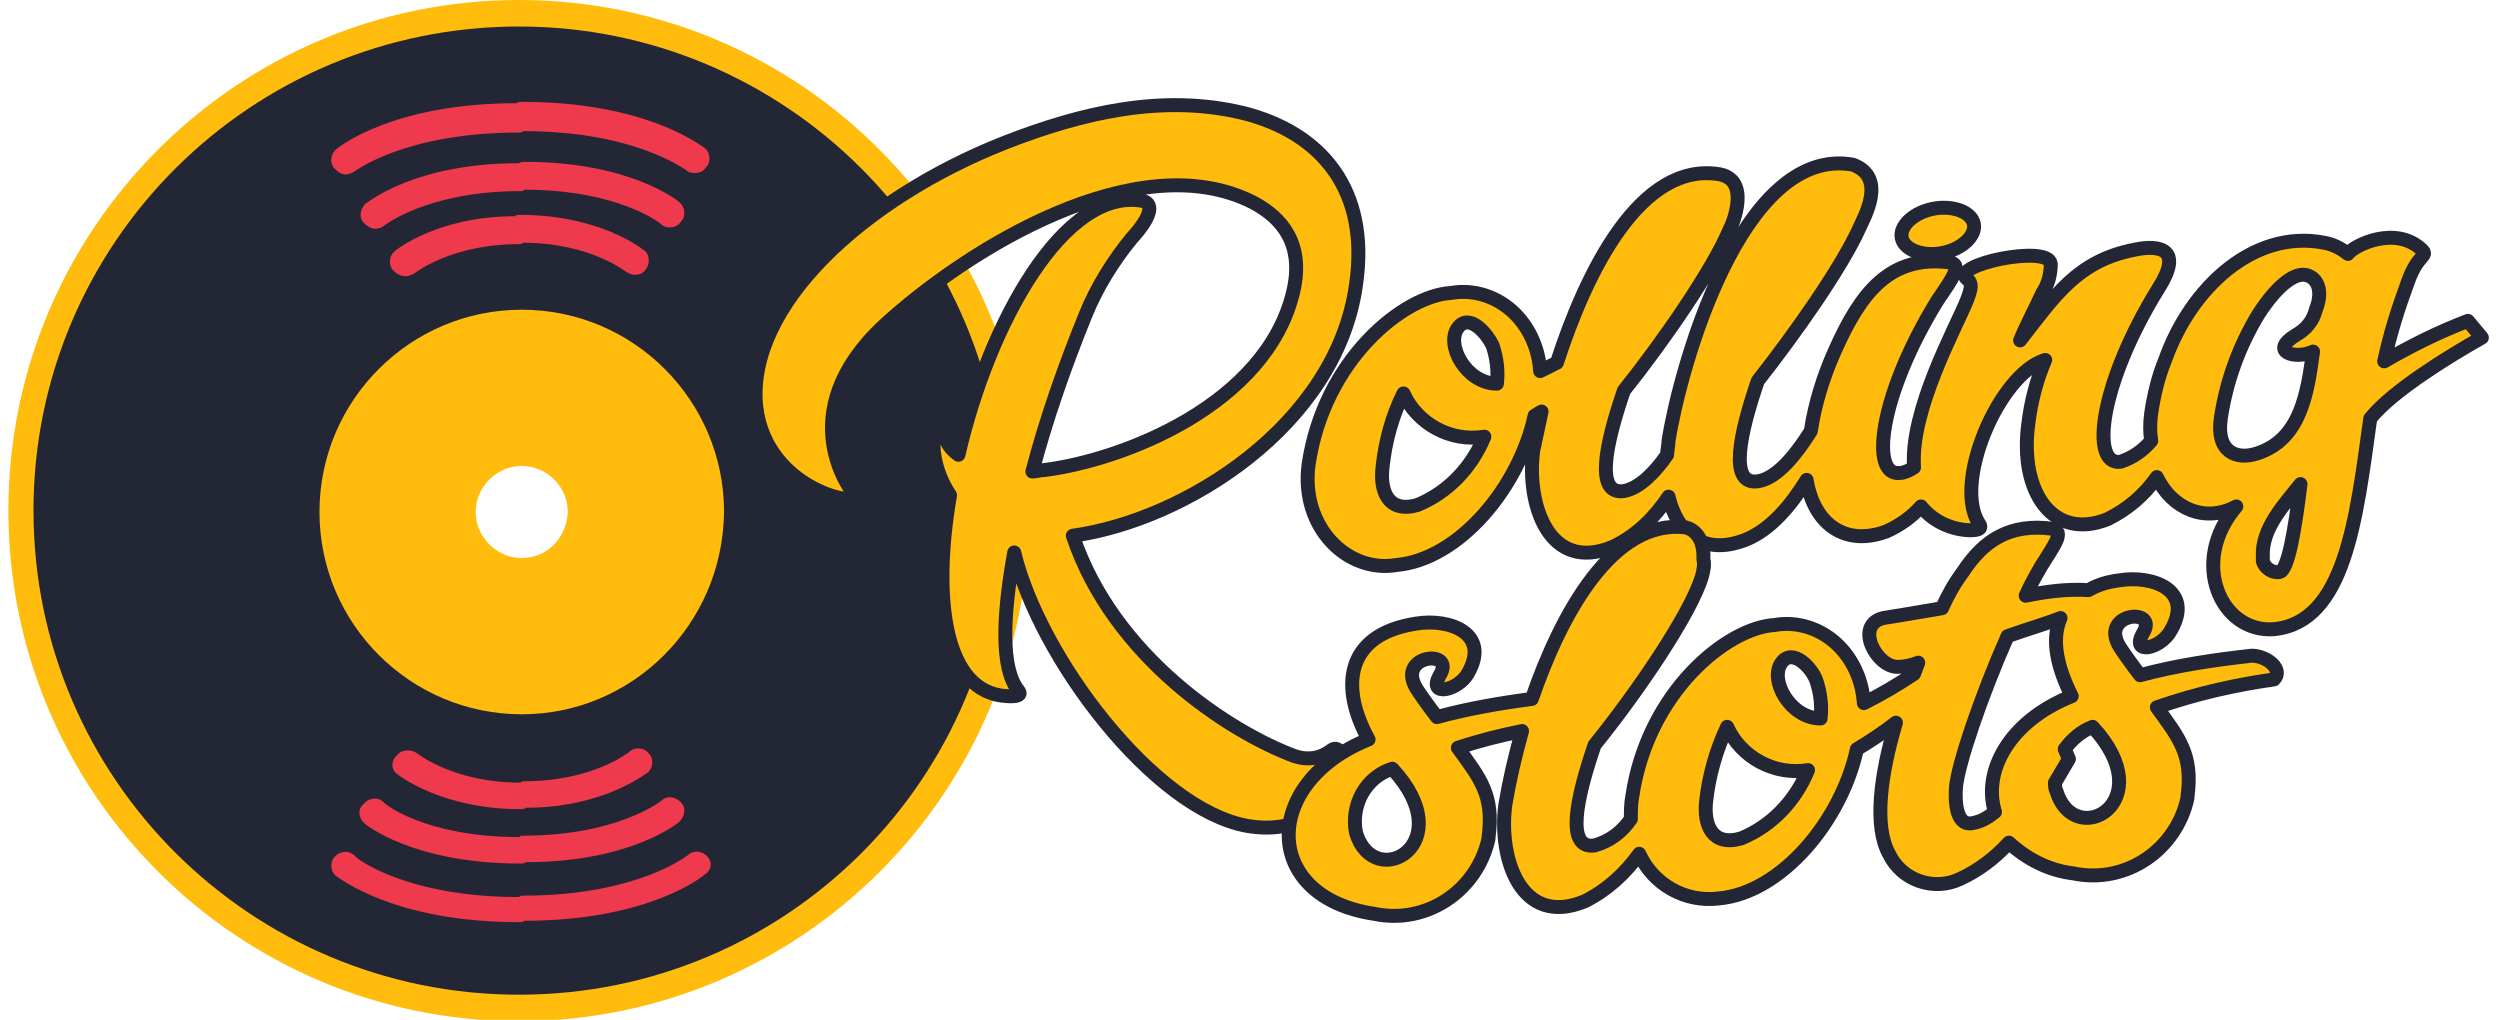 <?xml version="1.0" encoding="utf-8"?>
<!-- Generator: Adobe Illustrator 21.0.2, SVG Export Plug-In . SVG Version: 6.00 Build 0)  -->
<svg version="1.1" xmlns="http://www.w3.org/2000/svg" xmlns:xlink="http://www.w3.org/1999/xlink" x="0px" y="0px"
	 viewBox="0 0 179.2 73.1" style="enable-background:new 0 0 179.2 73.1;" xml:space="preserve">
<style type="text/css">
		.st0{fill:#FFBC0D;}
		.st1{fill:#232634;}
		.st2{fill:#EE3A4C;}
		.st3{fill:none;stroke:#232634;stroke-linejoin:round;stroke-miterlimit:20;}

        .lines {
            animation: spin 2.5s linear infinite;
			transform-origin: 21% 50%;
        }

        @keyframes spin {
			100% {
				transform: rotate(360deg);
			}
        }
    </style>
	<title>RollingSlots</title>

	<path class="st0" d="M37.2,0C17,0,0.6,16.4,0.6,36.6c0,20.2,16.4,36.6,36.6,36.6c20.2,0,36.6-16.4,36.6-36.6
		C73.7,16.4,57.4,0,37.2,0z M37.4,40c-1.8,0-3.3-1.5-3.3-3.3c0-1.8,1.5-3.3,3.3-3.3c1.8,0,3.3,1.5,3.3,3.3
		C40.6,38.6,39.2,40,37.4,40z"/>
	<path class="st1" d="M37.2,1.9C18,1.9,2.4,17.4,2.4,36.6S18,71.3,37.2,71.3c19.2,0,34.7-15.5,34.7-34.7S56.3,1.9,37.2,1.9z
		 M37.4,51.2c-8,0-14.5-6.5-14.5-14.5c0-8,6.5-14.5,14.5-14.5s14.5,6.5,14.5,14.5C51.8,44.8,45.3,51.2,37.4,51.2z"/>
	<g class="lines">
		<path class="st2" d="M26.1,59c0.1,0.1,3.5,2.9,11.2,2.9c0.1,0,0.3,0,0.4-0.1c7.5,0,10.9-2.8,11-2.9c0.4-0.4,0.5-1,0.1-1.4
			c-0.4-0.4-1-0.5-1.4-0.1c0,0-3.1,2.5-9.9,2.5c-0.1,0-0.2,0-0.3,0.1c-6.7,0-9.7-2.4-9.7-2.5c-0.4-0.4-1.1-0.3-1.4,0.1
			C25.6,58,25.7,58.6,26.1,59z"/>
		<path class="st2" d="M28.5,55.5c0.1,0.1,3.2,2.5,8.8,2.5c0.1,0,0.3,0,0.4-0.1c5.5,0,8.5-2.4,8.7-2.5c0.4-0.3,0.5-1,0.1-1.4
			c-0.3-0.4-1-0.5-1.4-0.1c0,0-2.6,2.1-7.5,2.1c-0.1,0-0.2,0-0.3,0.1c-4.8,0-7.4-2.1-7.4-2.1c-0.4-0.3-1.1-0.3-1.4,0.1
			C28,54.5,28,55.2,28.5,55.5z"/>
		<path class="st2" d="M50.7,61.4c-0.3-0.4-1-0.5-1.4-0.1c0,0-3.6,2.9-11.8,2.9c-0.1,0-0.2,0-0.3,0.1c-8.1,0-11.7-2.8-11.7-2.9
			C25,60.9,24.4,61,24,61.4c-0.4,0.4-0.3,1.1,0.1,1.4c0.2,0.1,4.1,3.3,13.1,3.3c0.1,0,0.3,0,0.4-0.1c8.9,0,12.8-3.2,12.9-3.3
			C51,62.4,51.1,61.8,50.7,61.4z"/>
		<path class="st2" d="M48,16.3c0.3,0,0.6-0.1,0.8-0.4c0.4-0.4,0.3-1.1-0.1-1.4c-0.1-0.1-3.5-2.9-11.1-2.9c-0.1,0-0.3,0-0.4,0.1
			c-7.5,0-10.8,2.8-11,2.9c-0.4,0.4-0.5,1-0.1,1.4c0.2,0.2,0.5,0.4,0.8,0.4c0.2,0,0.5-0.1,0.6-0.2c0,0,3.1-2.5,9.8-2.5
			c0.1,0,0.2,0,0.3-0.1c6.7,0,9.7,2.4,9.7,2.4C47.5,16.2,47.7,16.3,48,16.3z"/>
		<path class="st2" d="M24.8,12.5c0.2,0,0.4-0.1,0.6-0.2c0,0,3.6-2.8,11.8-2.8c0.1,0,0.2,0,0.3-0.1c8.1,0,11.6,2.8,11.7,2.8
			c0.2,0.2,0.4,0.2,0.6,0.2c0.3,0,0.6-0.1,0.8-0.4c0.4-0.4,0.3-1.1-0.1-1.4c-0.2-0.1-4.1-3.3-13.1-3.3c-0.1,0-0.2,0-0.4,0.1
			c-8.9,0-12.8,3.2-12.9,3.3c-0.4,0.3-0.5,1-0.1,1.4C24.3,12.4,24.5,12.5,24.8,12.5z"/>
		<path class="st2" d="M29.1,19.8c0.2,0,0.4-0.1,0.6-0.2c0,0,2.6-2.1,7.5-2.1c0.1,0,0.2,0,0.3-0.1c4.8,0,7.4,2.1,7.4,2.1
			c0.2,0.1,0.4,0.2,0.6,0.2c0.3,0,0.6-0.1,0.8-0.4c0.3-0.4,0.3-1.1-0.2-1.4c-0.1-0.1-3.2-2.5-8.8-2.5c-0.1,0-0.3,0-0.4,0.1
			c-5.5,0-8.5,2.4-8.6,2.5c-0.4,0.3-0.5,1-0.1,1.4C28.5,19.7,28.8,19.8,29.1,19.8z"/>
	</g>

	<path class="st0" d="M76.9,38.4c8-1.1,18.9-7.9,20.3-18c1-6.8-2.5-10.9-8.1-12.3c-5.8-1.4-11.6,0-17,2.1
		c-10.2,4-18.6,11.7-17.9,18.9c0.7,6.3,8.1,7.4,7,6.3c0,0-4.7-5.7,2.2-12.1c5.9-5.4,18.1-13,26.4-8.8c2.1,1.1,3.7,3,2.9,6.4
		c-1.9,8.1-12.2,12.1-17.9,12.8c-0.3,0-0.5,0.1-0.8,0.1c1-3.8,2.3-7.5,3.8-11.2c0.8-2,2-3.9,3.3-5.5c1.3-1.4,1.7-2.5,0.8-2.7
		c-5.6-1-11,8.7-13.2,18.2c-0.4-0.3-0.7-0.6-0.9-1.1c0,0-0.4-0.8-0.8-0.1c-0.2,0.4-0.1,2.3,1.1,4.1c-1.3,7.5-0.4,14.2,4.1,14.4
		c0.1,0,1.2,0.1,0.8-0.4c-1.3-1.6-1.1-5.5-0.3-9.9c1.8,7.5,10,18.4,16.7,19.6c3.5,0.6,6.2-1,6.7-4.7c0.1-0.5-0.2-1.1-0.7-0.7
		c-0.8,0.6-1.7,0.7-2.6,0.4C88.2,52.5,79.8,47.1,76.9,38.4L76.9,38.4z M138.2,18.2c1.4,0.1,2.8-0.6,3.2-1.5c0.4-0.9-0.4-1.7-1.8-1.8
		c-1.4-0.1-2.8,0.6-3.2,1.5C136,17.3,136.8,18.1,138.2,18.2L138.2,18.2z M165.2,19.7c0.8,0.1,1.4,1,0.8,2.5
		c-0.2,0.8-0.7,1.4-1.4,1.8c-2,1.2-0.1,1.8,1.2,1.2c-0.4,3-0.9,6.3-4,7.3c-1.5,0.5-3-0.1-2.6-2.6c0.4-2.6,1.3-5.1,2.7-7.4
		C163.2,20.5,164.4,19.6,165.2,19.7L165.2,19.7z M163.4,41c-0.5,0.1-1.1-0.3-1.2-0.8c0-0.1,0-0.2,0-0.3c-0.1-2,1.5-3.7,2.7-5.2
		C164.5,38,164,40.9,163.4,41L163.4,41z M107,24.8c0.3,0.9,0.4,1.8,0.3,2.7c-2.2,0-3.7-2.8-2.8-4C105.3,22.4,106.6,23.9,107,24.8
		L107,24.8z M100.6,28.2c1,2.2,3.4,3.5,5.8,3.1h0c-0.9,2.2-2.6,4-4.8,4.9c-2.1,0.6-2.7-1-2.5-2.7C99.3,31.6,99.8,29.8,100.6,28.2
		L100.6,28.2z M169.9,30c1.6-2,5.7-4.5,8-5.8l-1-1.2c-2.1,0.8-4.1,1.8-6,2.9c0.4-1.9,1-3.8,1.7-5.7c0.7-2,1.5-1.8,1-2.3
		c-1.9-1.8-4.9-0.3-5.3,0.3c-0.5-0.4-1.1-0.7-1.7-0.8c-5.1-1-9.6,3.3-11.4,8.4c-0.5,1.2-0.8,2.5-1,3.8c-0.1,0.7-0.1,1.4,0,2
		c-0.6,0.7-1.3,1.2-2.2,1.5c-2.2,0.3-1.5-5.6,2.7-12.4c1.8-2.8,0.2-3.2-1.7-2.8c-4.1,0.8-5.7,3.3-8.2,6.5c0.5-1.2,1.1-2.3,1.6-3.4
		c0.4-0.6,0.6-1.3,0.6-2.1c-0.2-1.4-7.3,0.1-6,1.1c0.4,0.3,0.3,0.7,0,1.5c-0.8,2-4.1,7.9-3.8,12c-0.3,0.2-0.7,0.4-1,0.4
		c-2.2,0.3-1.5-5.6,2.7-12.4c1.1-1.6,1.8-2.6,0.8-2.7c-4.2-0.5-6.3,2.1-8.2,6.4c-0.8,1.8-1.4,3.7-1.7,5.7v0c-1,1.6-2.4,3.4-3.8,3.6
		c-2.1,0.3-1.3-3.4,0-7.2c2.6-3.3,6-8.1,7.3-11c0.3-0.7,2-3.6-0.5-4.5c-8-1.4-12.4,14.7-13.2,19.8c0,0.3-0.1,0.7-0.1,1
		c-0.9,1.3-2,2.4-3.1,2.6c-2.1,0.3-1.3-3.4,0-7.2c2.8-3.5,6.4-8.7,7.6-11.6c-0.1,0.3,1.7-3.4-0.7-3.9c-5.7-1-9.6,7-11.7,13.5
		c-0.4,0.2-0.8,0.4-1.2,0.6c-0.1-1.5-0.7-3-1.8-4.1c-1.2-1.2-2.9-1.8-4.6-1.5c-3.4,0.2-9.1,4.8-10.2,12.3c-0.6,4.5,2.8,7.8,6.3,7.2
		v0c4.5-0.4,8.8-5.6,9.9-10.7c0.2-0.1,0.3-0.2,0.5-0.3c-0.2,0.9-0.4,1.9-0.6,2.8c-0.5,3.8,1.1,8.8,5.7,6.9c1.7-0.8,3-2.1,4-3.6
		c0.6,2.5,2.4,4.3,5.5,3.1c1.8-0.7,3.3-2.5,4.4-4.3c0.5,3.1,2.7,4.8,5.7,3.7c0.9-0.4,1.8-1,2.5-1.8c0.8,1,2,1.6,3.3,1.7
		c0.1,0,1.2,0.1,0.9-0.4c-2-2.9,1.4-10.8,4.7-11.8c-0.6,1.4-1,2.9-1.2,4.5c-0.7,5,1.8,8.5,5.7,6.9c1.4-0.7,2.6-1.7,3.5-3
		c1.1,2.3,3.5,3.3,5.7,2.1c-3.4,4-1.1,9.1,2.7,8.8C168.1,44.6,168.9,37.2,169.9,30L169.9,30z"/>
	<path class="st3" d="M76.9,38.4c8-1.1,18.9-7.9,20.3-18c1-6.8-2.5-10.9-8.1-12.3c-5.8-1.4-11.6,0-17,2.1
		c-10.2,4-18.6,11.7-17.9,18.9c0.7,6.3,8.1,7.4,7,6.3c0,0-4.7-5.7,2.2-12.1c5.9-5.4,18.1-13,26.4-8.8c2.1,1.1,3.7,3,2.9,6.4
		c-1.9,8.1-12.2,12.1-17.9,12.8c-0.3,0-0.5,0.1-0.8,0.1c1-3.8,2.3-7.5,3.8-11.2c0.8-2,2-3.9,3.3-5.5c1.3-1.4,1.7-2.5,0.8-2.7
		c-5.6-1-11,8.7-13.2,18.2c-0.4-0.3-0.7-0.6-0.9-1.1c0,0-0.4-0.8-0.8-0.1c-0.2,0.4-0.1,2.3,1.1,4.1c-1.3,7.5-0.4,14.2,4.1,14.4
		c0.1,0,1.2,0.1,0.8-0.4c-1.3-1.6-1.1-5.5-0.3-9.9c1.8,7.5,10,18.4,16.7,19.6c3.5,0.6,6.2-1,6.7-4.7c0.1-0.5-0.2-1.1-0.7-0.7
		c-0.8,0.6-1.7,0.7-2.6,0.4C88.2,52.5,79.8,47.1,76.9,38.4L76.9,38.4z M138.2,18.2c1.4,0.1,2.8-0.6,3.2-1.5c0.4-0.9-0.4-1.7-1.8-1.8
		c-1.4-0.1-2.8,0.6-3.2,1.5C136,17.3,136.8,18.1,138.2,18.2L138.2,18.2z M165.2,19.7c0.8,0.1,1.4,1,0.8,2.5
		c-0.2,0.8-0.7,1.4-1.4,1.8c-2,1.2-0.1,1.8,1.2,1.2c-0.4,3-0.9,6.3-4,7.3c-1.5,0.5-3-0.1-2.6-2.6c0.4-2.6,1.3-5.1,2.7-7.4
		C163.2,20.5,164.4,19.6,165.2,19.7L165.2,19.7z M163.4,41c-0.5,0.1-1.1-0.3-1.2-0.8c0-0.1,0-0.2,0-0.3c-0.1-2,1.5-3.7,2.7-5.2
		C164.5,38,164,40.9,163.4,41L163.4,41z M107,24.8c0.3,0.9,0.4,1.8,0.3,2.7c-2.2,0-3.7-2.8-2.8-4C105.3,22.4,106.6,23.9,107,24.8
		L107,24.8z M100.6,28.2c1,2.2,3.4,3.5,5.8,3.1h0c-0.9,2.2-2.6,4-4.8,4.9c-2.1,0.6-2.7-1-2.5-2.7C99.3,31.6,99.8,29.8,100.6,28.2
		L100.6,28.2z M169.9,30c1.6-2,5.7-4.5,8-5.8l-1-1.2c-2.1,0.8-4.1,1.8-6,2.9c0.4-1.9,1-3.8,1.7-5.7c0.7-2,1.5-1.8,1-2.3
		c-1.9-1.8-4.9-0.3-5.3,0.3c-0.5-0.4-1.1-0.7-1.7-0.8c-5.1-1-9.6,3.3-11.4,8.4c-0.5,1.2-0.8,2.5-1,3.8c-0.1,0.7-0.1,1.4,0,2
		c-0.6,0.7-1.3,1.2-2.2,1.5c-2.2,0.3-1.5-5.6,2.7-12.4c1.8-2.8,0.2-3.2-1.7-2.8c-4.1,0.8-5.7,3.3-8.2,6.5c0.5-1.2,1.1-2.3,1.6-3.4
		c0.4-0.6,0.6-1.3,0.6-2.1c-0.2-1.4-7.3,0.1-6,1.1c0.4,0.3,0.3,0.7,0,1.5c-0.8,2-4.1,7.9-3.8,12c-0.3,0.2-0.7,0.4-1,0.4
		c-2.2,0.3-1.5-5.6,2.7-12.4c1.1-1.6,1.8-2.6,0.8-2.7c-4.2-0.5-6.3,2.1-8.2,6.4c-0.8,1.8-1.4,3.7-1.7,5.7v0c-1,1.6-2.4,3.4-3.8,3.6
		c-2.1,0.3-1.3-3.4,0-7.2c2.6-3.3,6-8.1,7.3-11c0.3-0.7,2-3.6-0.5-4.5c-8-1.4-12.4,14.7-13.2,19.8c0,0.3-0.1,0.7-0.1,1
		c-0.9,1.3-2,2.4-3.1,2.6c-2.1,0.3-1.3-3.4,0-7.2c2.8-3.5,6.4-8.7,7.6-11.6c-0.1,0.3,1.7-3.4-0.7-3.9c-5.7-1-9.6,7-11.7,13.5
		c-0.4,0.2-0.8,0.4-1.2,0.6c-0.1-1.5-0.7-3-1.8-4.1c-1.2-1.2-2.9-1.8-4.6-1.5c-3.4,0.2-9.1,4.8-10.2,12.3c-0.6,4.5,2.8,7.8,6.3,7.2
		v0c4.5-0.4,8.8-5.6,9.9-10.7c0.2-0.1,0.3-0.2,0.5-0.3c-0.2,0.9-0.4,1.9-0.6,2.8c-0.5,3.8,1.1,8.8,5.7,6.9c1.7-0.8,3-2.1,4-3.6
		c0.6,2.5,2.4,4.3,5.5,3.1c1.8-0.7,3.3-2.5,4.4-4.3c0.5,3.1,2.7,4.8,5.7,3.7c0.9-0.4,1.8-1,2.5-1.8c0.8,1,2,1.6,3.3,1.7
		c0.1,0,1.2,0.1,0.9-0.4c-2-2.9,1.4-10.8,4.7-11.8c-0.6,1.4-1,2.9-1.2,4.5c-0.7,5,1.8,8.5,5.7,6.9c1.4-0.7,2.6-1.7,3.5-3
		c1.1,2.3,3.5,3.3,5.7,2.1c-3.4,4-1.1,9.1,2.7,8.8C168.1,44.6,168.9,37.2,169.9,30L169.9,30z"/>
	<path class="st0" d="M150,52.1c5,5.4-1.3,8.9-2.6,4.6c-0.1-0.2-0.1-0.4-0.1-0.6c0.6-1,1-1.7,1-1.7l-0.3-0.7
		C148.5,53,149.2,52.4,150,52.1z M143.9,45.6c1.4-0.5,2.8-0.9,3.8-1.3c-0.7,1.6-0.2,3.6,0.8,5.6c-4.5,1.8-6.4,5.4-5.5,8.3
		c-0.5,0.4-1,0.7-1.6,0.8c-0.9,0.2-1.3-0.8-1.2-2.5C140.3,54.9,142,49.9,143.9,45.6L143.9,45.6z M130.2,48.8
		c0.3,0.9,0.4,1.8,0.3,2.7c-2.2,0-3.7-2.8-2.8-4C128.5,46.4,129.9,47.9,130.2,48.8z M123.8,52.1c1,2.2,3.4,3.5,5.8,3.1h0
		c-0.9,2.2-2.6,4-4.8,4.9c-2.1,0.6-2.7-1-2.5-2.7C122.5,55.6,123,53.8,123.8,52.1z M99.8,55.1c5,5.4-1.3,8.9-2.6,4.6
		C96.8,57.7,97.9,55.7,99.8,55.1z M163,48.7c0.7-0.7-0.5-1.7-1.6-1.7c-2.7,0.3-5.4,0.7-8,1.4c-0.4-0.5-1.4-1.9-1.5-2.1
		c-1.4-2.4,2.9-2.8,1.7-0.9c-0.9,1.6,1.3,1.1,2-0.2c1.7-2.9-1.3-4-3.7-3.6c-0.8,0.1-1.5,0.3-2.2,0.7c-1.5-0.1-3,0.1-4.5,0.4
		c0.3-0.7,0.7-1.4,1.1-2.1c1-1.6,1.7-2.5,0.8-2.7c-3-0.4-4.9,0.8-6.4,3.1c-0.6,0.8-1.1,1.7-1.5,2.6c-2.3,0.4-4.2,0.7-4.2,0.7
		c-2.1,0.5-0.5,3.5,1,3.5c0.5,0,1-0.1,1.5-0.3c-0.1,0.3-0.2,0.5-0.3,0.8c-1.2,0.8-2.4,1.5-3.6,2.1c-0.1-1.5-0.7-3-1.8-4.1
		c-1.2-1.2-2.9-1.8-4.6-1.5c-3.4,0.2-9.1,4.8-10.2,12.3c-0.1,0.5-0.1,1.1-0.1,1.6c-0.6,0.9-1.5,1.6-2.6,1.9c-2.1,0.3-1.3-3.4,0-7.2
		c3-3.7,6.9-9.4,7.7-12.1c0.1-0.4,0.2-0.8,0.1-1.2c0.1-2.1-1.3-2.3-1.3-2.3c-5.2-0.6-8.9,6.2-11,12.3c-2.3,0.3-4.6,0.7-6.8,1.3
		c-0.4-0.5-1.4-1.9-1.5-2.1c-1.4-2.4,2.9-2.8,1.7-0.9c-0.9,1.6,1.3,1.1,2-0.1c1.7-2.9-1.3-4-3.7-3.6c-5.2,0.8-5.4,4.7-3.4,8.3
		c-7.7,3.1-7.7,11.3,0.4,12.5c3.8,0.8,7.4-1.7,8.2-5.4c0,0,0-0.1,0-0.1c0.4-3-0.6-4.2-2.2-6.4c1.5-0.5,3.1-0.9,4.6-1.2
		c-0.5,1.8-0.9,3.5-1.2,5.3c-0.5,3.8,1.1,8.8,5.7,6.9c1.6-0.8,2.9-2,3.9-3.4c1,2.2,3.3,3.5,5.7,3.2v0c4.5-0.4,8.8-5.6,9.9-10.7
		c1-0.6,1.9-1.2,2.8-1.9c-1.1,3.7-1.6,7.4-0.5,9.4c0.9,1.9,3.2,2.7,5.1,1.8c1.3-0.6,2.5-1.5,3.5-2.6c1.3,1.2,2.9,2,4.6,2.2
		c3.8,0.8,7.4-1.7,8.2-5.4c0,0,0-0.1,0-0.1c0.4-3-0.6-4.2-2.2-6.4C157.5,49.7,160.2,49.1,163,48.7L163,48.7z"/>
	<path class="st3" d="M150,52.1c5,5.4-1.3,8.9-2.6,4.6c-0.1-0.2-0.1-0.4-0.1-0.6c0.6-1,1-1.7,1-1.7l-0.3-0.7
		C148.5,53,149.2,52.4,150,52.1z M143.9,45.6c1.4-0.5,2.8-0.9,3.8-1.3c-0.7,1.6-0.2,3.6,0.8,5.6c-4.5,1.8-6.4,5.4-5.5,8.3
		c-0.5,0.4-1,0.7-1.6,0.8c-0.9,0.2-1.3-0.8-1.2-2.5C140.3,54.9,142,49.9,143.9,45.6L143.9,45.6z M130.2,48.8
		c0.3,0.9,0.4,1.8,0.3,2.7c-2.2,0-3.7-2.8-2.8-4C128.5,46.4,129.9,47.9,130.2,48.8z M123.8,52.1c1,2.2,3.4,3.5,5.8,3.1h0
		c-0.9,2.2-2.6,4-4.8,4.9c-2.1,0.6-2.7-1-2.5-2.7C122.5,55.6,123,53.8,123.8,52.1z M99.8,55.1c5,5.4-1.3,8.9-2.6,4.6
		C96.8,57.7,97.9,55.7,99.8,55.1z M163,48.7c0.7-0.7-0.5-1.7-1.6-1.7c-2.7,0.3-5.4,0.7-8,1.4c-0.4-0.5-1.4-1.9-1.5-2.1
		c-1.4-2.4,2.9-2.8,1.7-0.9c-0.9,1.6,1.3,1.1,2-0.2c1.7-2.9-1.3-4-3.7-3.6c-0.8,0.1-1.5,0.3-2.2,0.7c-1.5-0.1-3,0.1-4.5,0.4
		c0.3-0.7,0.7-1.4,1.1-2.1c1-1.6,1.7-2.5,0.8-2.7c-3-0.4-4.9,0.8-6.4,3.1c-0.6,0.8-1.1,1.7-1.5,2.6c-2.3,0.4-4.2,0.7-4.2,0.7
		c-2.1,0.5-0.5,3.5,1,3.5c0.5,0,1-0.1,1.5-0.3c-0.1,0.3-0.2,0.5-0.3,0.8c-1.2,0.8-2.4,1.5-3.6,2.1c-0.1-1.5-0.7-3-1.8-4.1
		c-1.2-1.2-2.9-1.8-4.6-1.5c-3.4,0.2-9.1,4.8-10.2,12.3c-0.1,0.5-0.1,1.1-0.1,1.6c-0.6,0.9-1.5,1.6-2.6,1.9c-2.1,0.3-1.3-3.4,0-7.2
		c3-3.7,6.9-9.4,7.7-12.1c0.1-0.4,0.2-0.8,0.1-1.2c0.1-2.1-1.3-2.3-1.3-2.3c-5.2-0.6-8.9,6.2-11,12.3c-2.3,0.3-4.6,0.7-6.8,1.3
		c-0.4-0.5-1.4-1.9-1.5-2.1c-1.4-2.4,2.9-2.8,1.7-0.9c-0.9,1.6,1.3,1.1,2-0.1c1.7-2.9-1.3-4-3.7-3.6c-5.2,0.8-5.4,4.7-3.4,8.3
		c-7.7,3.1-7.7,11.3,0.4,12.5c3.8,0.8,7.4-1.7,8.2-5.4c0,0,0-0.1,0-0.1c0.4-3-0.6-4.2-2.2-6.4c1.5-0.5,3.1-0.9,4.6-1.2
		c-0.5,1.8-0.9,3.5-1.2,5.3c-0.5,3.8,1.1,8.8,5.7,6.9c1.6-0.8,2.9-2,3.9-3.4c1,2.2,3.3,3.5,5.7,3.2v0c4.5-0.4,8.8-5.6,9.9-10.7
		c1-0.6,1.9-1.2,2.8-1.9c-1.1,3.7-1.6,7.4-0.5,9.4c0.9,1.9,3.2,2.7,5.1,1.8c1.3-0.6,2.5-1.5,3.5-2.6c1.3,1.2,2.9,2,4.6,2.2
		c3.8,0.8,7.4-1.7,8.2-5.4c0,0,0-0.1,0-0.1c0.4-3-0.6-4.2-2.2-6.4C157.5,49.7,160.2,49.1,163,48.7L163,48.7z M121,37.7L121,37.7
		L121,37.7z"/>

</svg>
